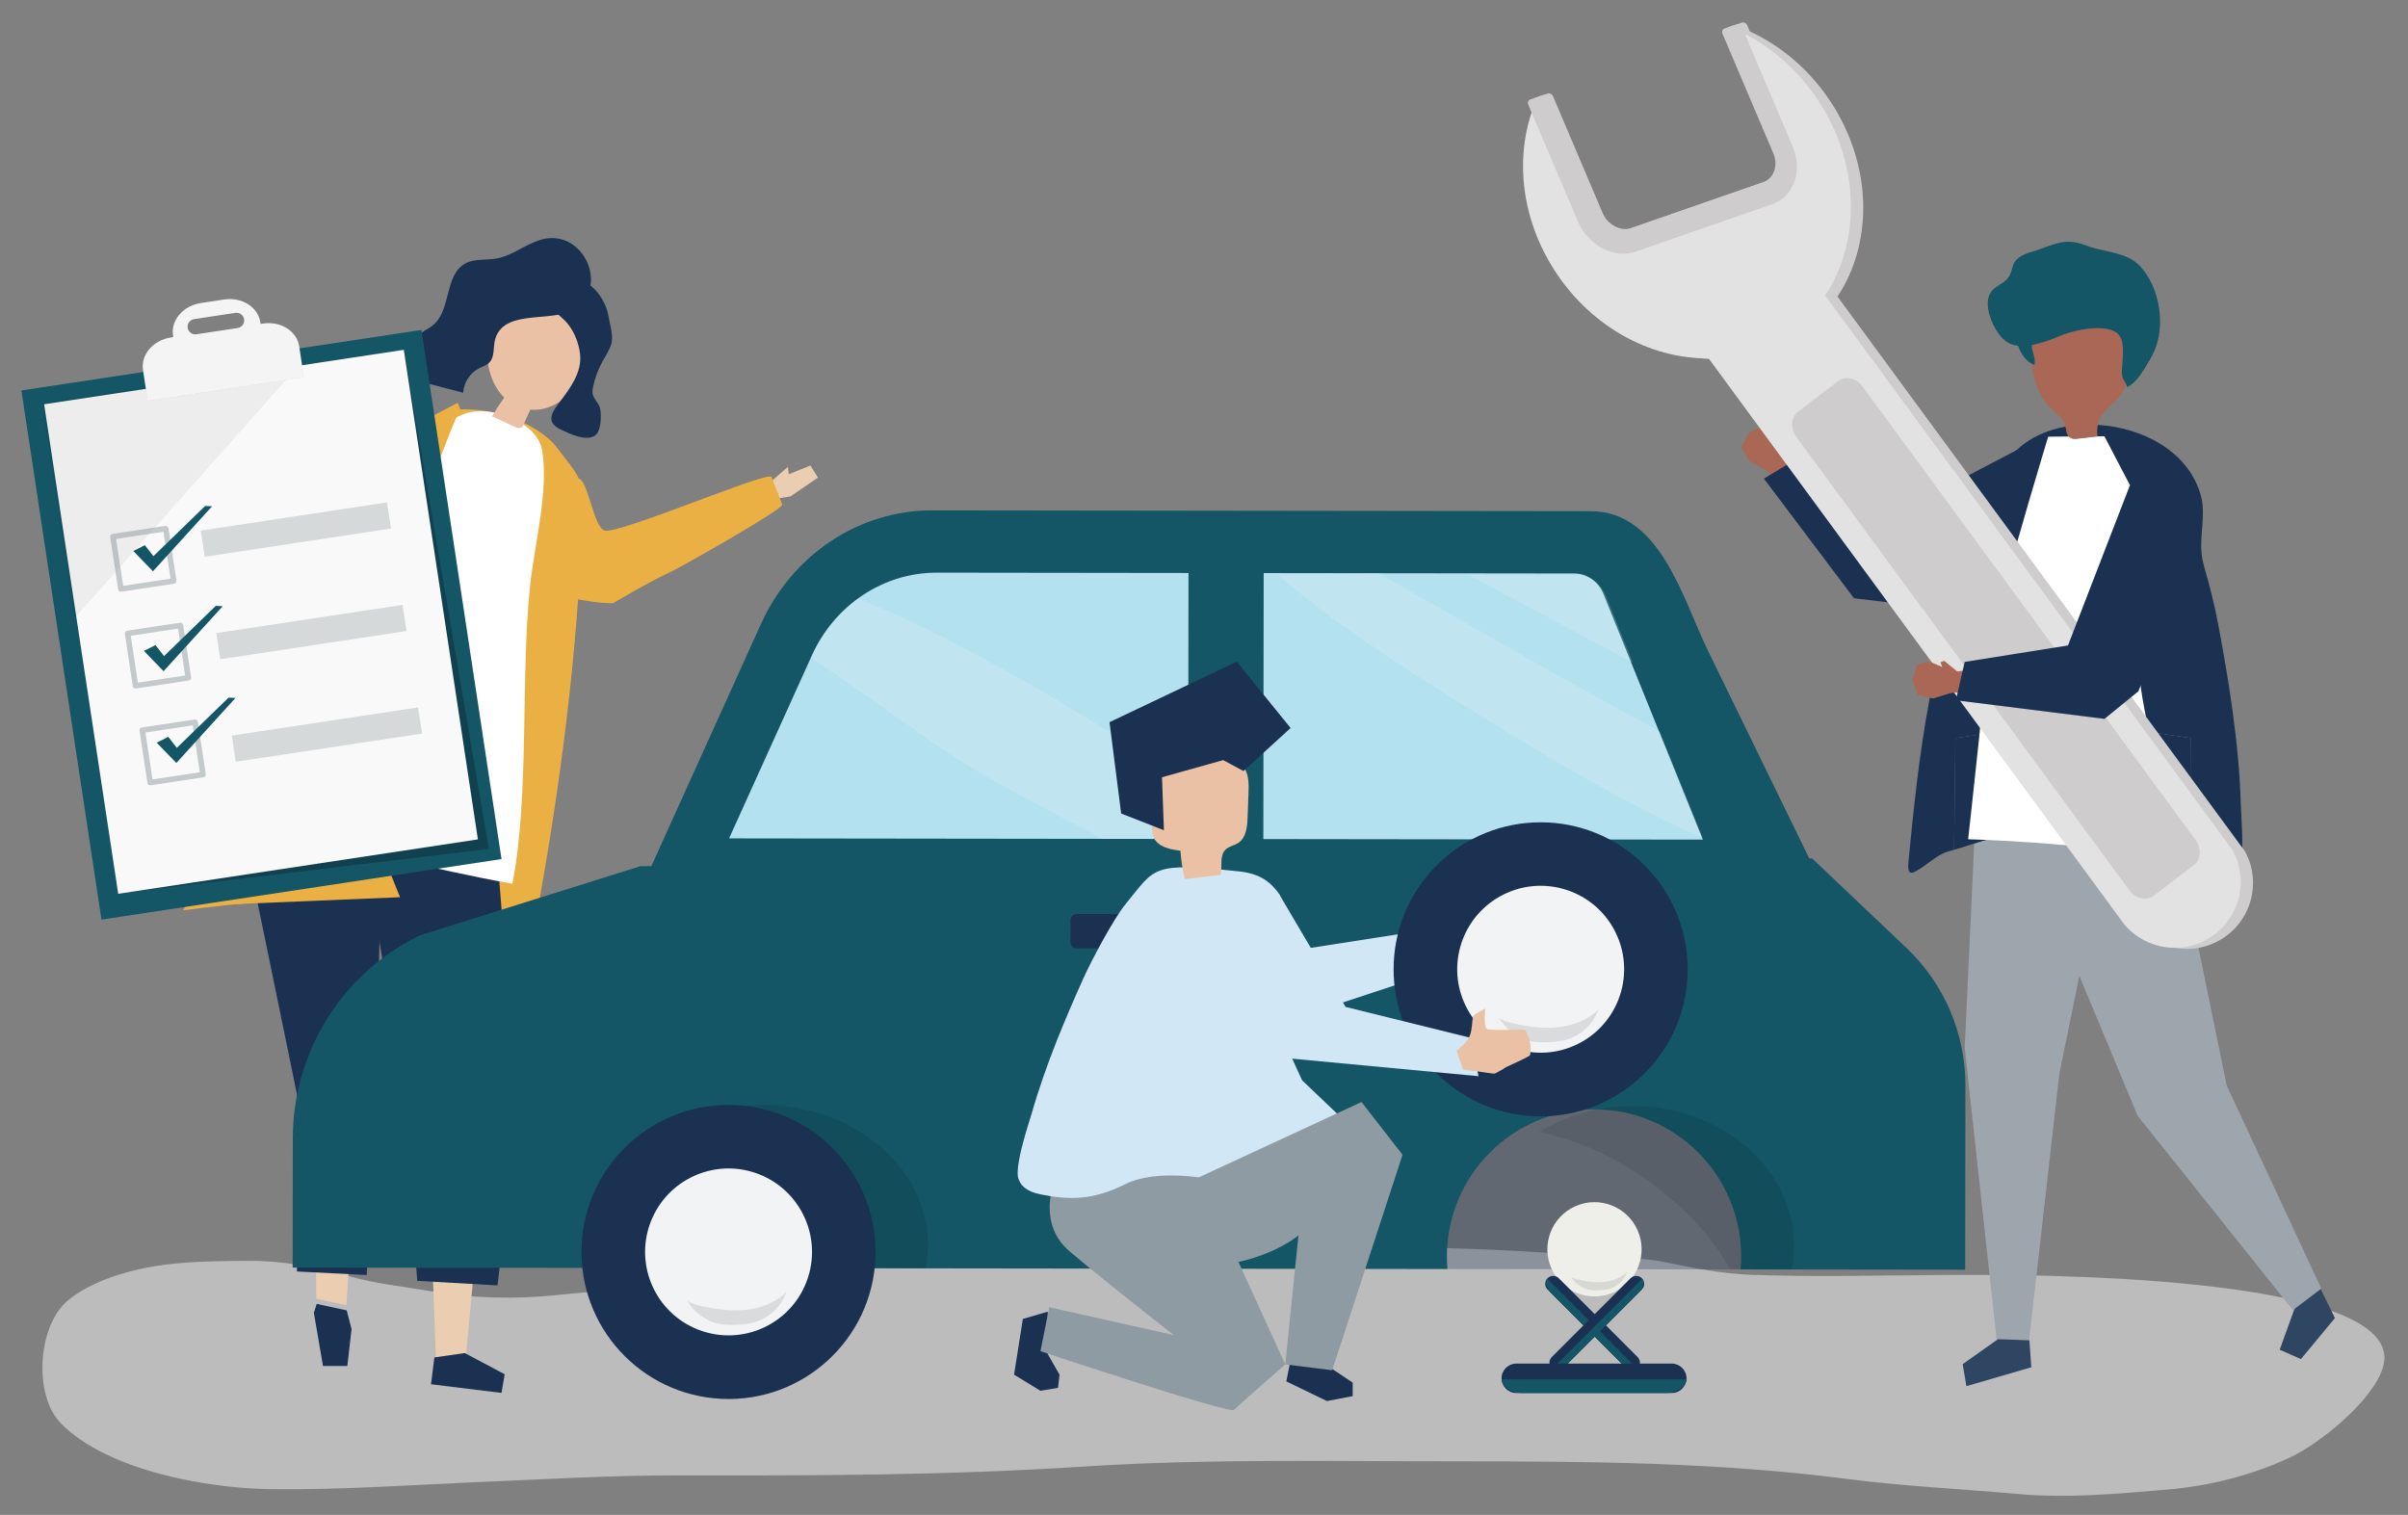 <svg width="1022" height="643" viewBox="0 0 1022 643" fill="none" xmlns="http://www.w3.org/2000/svg">
<rect x="0" y="0" width="1022" height="643" fill="#808080" stroke="none"/>
<g clip-path="url(#clip0_51_2)">
<g opacity="0.5">
<path d="M474.023 529.118C444.914 529.202 415.805 529.88 386.747 533.01C375.791 534.19 365.064 536.786 354.083 537.833C332.149 539.925 310.607 543.826 288.595 545.626C270.869 547.075 253.069 547.931 235.394 549.769C218.823 551.493 200.478 551.095 184.035 548.247C171.862 546.138 159.633 544.951 147.664 541.565C134.275 537.776 119.73 535.067 105.78 535.165C85.888 535.304 66.515 535.32 47.479 542.01C40.796 544.358 32.616 548.219 27.541 553.147C15.924 564.429 14.352 592.579 25.951 604.28C45.487 623.973 87.184 631.7 114.568 632.065C144.576 632.465 173.727 630.307 203.779 629.039C231.704 627.86 259.558 626.183 287.529 626.242C344.656 626.363 401.791 626.242 458.815 622.546C512.39 619.074 566.1 620.266 619.793 620.266C674.853 620.266 729.54 620.685 784.203 627.772C808.02 630.86 832.284 631.941 856.221 634.104C877.658 636.042 898.259 634.066 919.611 632.275C937.54 630.771 955.352 626.311 971.64 618.772C984.533 612.804 1007.52 594.265 1011.47 580.02C1022.56 540.085 855.254 541.045 829.566 541.135C800.83 541.236 771.865 542.151 743.152 541.09C731.074 540.644 719.173 538.357 707.385 535.852C695.643 533.357 683.813 533.991 671.906 532.942C622.251 528.568 572.485 529.208 522.671 529.208C506.46 529.209 490.242 529.071 474.023 529.118Z" fill="#F7F7F7"/>
</g>
<path d="M63.559 178.345L51.176 168.181L55.289 162.7L65.31 167.782L66.052 164.287L75.589 174.275L72.082 180.55L63.559 178.345Z" fill="#EAC1A4"/>
<path d="M194.276 170.965L138.774 200.001L73.493 169.81L67.172 182.618L136.345 235.345L212.238 215.085L194.276 170.965Z" fill="#EBB044"/>
<path d="M335.494 210.683L347.153 202.72L343.967 197.588L334.775 201.274L334.394 198.147L325.247 206.177L327.839 211.959L335.494 210.683Z" fill="#EBCEB1"/>
<path d="M327.433 202.42L331.991 214.156C332.616 216.082 288.449 241.012 284.517 242.801C275.858 246.742 260.158 256.04 260.158 256.04C248.116 256.19 225.441 250.024 217.868 246.766C214.817 245.453 212.643 238.697 210.792 236.01C208.445 232.602 211.434 226.596 213.446 223.817C217.574 218.117 223.908 214.06 230.812 212.694C233.292 212.204 235.891 212.054 238.326 212.732C240.836 213.431 244.047 201.871 246.176 203.372C249.959 206.038 252.055 223.637 256.559 225.17C262.215 227.095 326.097 199.658 327.433 202.42Z" fill="#EBB044"/>
<path d="M195.4 173.76C195.139 173.768 194.879 173.779 194.62 173.792C182.23 174.395 167.227 190.66 158.536 200.259C136.102 225.038 120.432 253.434 108.705 285.181C102.39 302.276 96.814 319.649 91.588 337.12C90.144 341.947 80.004 386.09 77.545 386.404C102.763 383.183 128.152 380.665 153.269 382.408C178.386 384.151 203.365 390.31 224.901 403.556C235.927 346.905 244.078 288.241 246.749 230.836C247.068 223.97 248.115 216.887 247.469 210.063C246.724 202.204 242.851 198.663 238.454 192.696C236.948 190.652 235.43 188.594 233.588 186.904C223.881 177.995 208.38 173.338 195.4 173.76Z" fill="#EBB044"/>
<path d="M107.417 366.213L133.66 472.728L134.247 551.239L146.989 553.994L151.969 480.976L164.477 347.256L107.417 366.213Z" fill="#EBCEB1"/>
<path d="M147.15 556.195L149.209 564.159L147.403 579.782L137.077 579.801L133.21 557.217L134.408 553.44L147.15 556.195Z" fill="#1A3151"/>
<path d="M207.616 354.448L209.931 446.487L197.645 576.478L185.066 577.399L180.547 458.229L154.93 350.193L207.616 354.448Z" fill="#EBCEB1"/>
<path d="M197.252 574.306L214.195 583.303L212.851 591.217L182.919 587.551L184.358 576.161L197.252 574.306Z" fill="#1A3151"/>
<path d="M211.303 366.323L219.829 472.66L211.155 545.587L177.081 543.657L171.008 460.745L156.273 370.354L158.562 356.28L207.669 357L211.303 366.323Z" fill="#1A3151"/>
<path d="M159.645 464.923L155.641 541.196L126.023 539.677L126.627 467.341L107.951 376.501L112.212 351.108L162.025 354.209L159.645 464.923Z" fill="#1A3151"/>
<path d="M217.484 375.099C187.094 369.856 137.852 357.157 107.462 351.915C123.366 299.113 148.679 240.457 178.191 194.076C183.544 185.664 190.232 176.887 199.811 174.891C210.075 172.752 228.068 179.517 230.061 190.997C232.977 207.791 226.924 230.953 225.056 247.935C220.83 286.357 224.832 337.138 217.484 375.099Z" fill="white"/>
<path d="M251.103 145.803C255.201 123.232 227.517 116.77 213.432 130.911C204.153 140.226 204.581 159.468 213.985 168.739C212.157 171.32 210.438 173.977 208.838 176.705C211.968 178.158 215.097 179.611 218.227 181.064C219.196 181.514 220.367 181.956 221.276 181.397C221.827 181.058 222.121 180.433 222.386 179.843C223.278 177.854 224.17 175.864 225.062 173.875C225.334 173.9 225.607 173.921 225.885 173.935C232.77 174.276 239.373 170.317 243.574 164.852C247.773 159.385 249.871 152.586 251.103 145.803Z" fill="#EAC1A4"/>
<path d="M246.202 150.474C247.004 158.082 241.925 164.89 237.504 170.691C233.584 175.835 231.83 179.402 238.243 182.433C241.856 184.141 248.25 187.251 252.228 185.072C255.24 183.42 255.318 176.293 254.685 173.315C254.201 171.041 251.947 169.445 251.523 167.159C251.349 166.217 251.507 165.247 251.7 164.308C252.488 160.474 253.858 156.761 255.751 153.335C257.036 151.009 258.573 148.784 259.365 146.247C260.512 142.568 258.822 137.615 258.186 133.864C257.003 126.884 249.871 116.301 241.209 119.672C239.237 120.439 237.809 122.156 236.556 123.862C235.808 124.88 235.073 125.953 234.787 127.185C233.647 132.093 237.957 133.912 240.545 136.937C243.738 140.666 245.69 145.618 246.202 150.474Z" fill="#1A3151"/>
<path d="M210.219 143.771C209.171 147.193 210.147 151.47 207.589 153.973C206.45 155.088 204.847 155.555 203.422 156.27C199.529 158.222 196.824 162.356 196.594 166.705C189.676 164.901 182.757 163.098 175.839 161.294C174.796 161.022 173.704 160.724 172.923 159.98C171.255 158.391 171.748 155.663 172.367 153.444C173.586 149.073 174.989 144.415 178.508 141.55C180.14 140.222 182.123 139.38 183.751 138.046C191.578 131.633 188.586 116.691 197.465 111.837C201.427 109.671 206.295 110.516 210.741 109.726C218.493 108.348 224.78 102.011 232.605 101.139C247.382 99.491 257.015 119.187 246.171 129.645C237.328 138.175 214.439 129.988 210.219 143.771Z" fill="#1A3151"/>
<path d="M193.752 176.891C193.752 176.891 141.195 303.636 152.802 335.965C164.409 368.294 169.809 380.818 169.809 380.818L89.331 384.182C89.331 384.182 140.699 199.02 193.752 176.891Z" fill="#EBB044"/>
<path d="M178.868 140.035L9.087 165.724L43.071 390.32L212.852 364.631L178.868 140.035Z" fill="#145566"/>
<path opacity="0.26" d="M54.296 378.776L56.837 378.392L207.476 360.315L171.391 148.497L164.723 151.538L54.296 378.776Z" fill="#080A0A"/>
<path d="M171.388 148.483L18.732 171.582L50.173 379.376L202.829 356.277L171.388 148.483Z" fill="#F9F9F9"/>
<path opacity="0.05" d="M17.777 170.928L127.583 154.313L31.47 262.588L17.777 170.928Z" fill="#040605"/>
<path opacity="0.12" d="M128.035 153.92L61.736 163.952L62.669 170.122L128.969 160.09L128.035 153.92Z" fill="#000100"/>
<path d="M111.629 137.326L110.6 137.482L110.496 136.795C109.515 130.317 102.636 125.987 95.13 127.123L85.244 128.619C77.738 129.755 72.449 135.927 73.43 142.404L73.534 143.091L72.505 143.247C65 144.383 59.71 150.554 60.691 157.032L62.675 170.135L128.977 160.103L126.993 147C126.014 140.521 119.134 136.191 111.629 137.326ZM100.843 139.235L83.374 141.878C81.588 142.148 79.908 140.921 79.64 139.151C79.372 137.381 80.613 135.712 82.399 135.442L99.867 132.799C101.653 132.529 103.333 133.756 103.601 135.526C103.87 137.295 102.628 138.964 100.843 139.235Z" fill="#F4F4F4"/>
<g opacity="0.47">
<path d="M70.177 223.227C62.706 224.357 55.234 225.488 47.763 226.618C47.132 226.713 46.676 227.325 46.771 227.952C47.892 235.358 49.014 242.764 50.135 250.171C50.23 250.797 50.845 251.247 51.477 251.151C58.948 250.021 66.42 248.89 73.891 247.759C74.233 247.707 74.475 247.544 74.634 247.33C74.646 247.317 74.657 247.301 74.668 247.287C74.674 247.278 74.681 247.27 74.686 247.261C74.848 247.047 74.935 246.768 74.883 246.425C73.762 239.019 72.64 231.613 71.519 224.207C71.425 223.582 70.809 223.131 70.177 223.227ZM72.374 245.622C65.681 246.635 58.988 247.648 52.295 248.66C51.29 242.025 50.286 235.391 49.281 228.756C55.974 227.743 62.667 226.731 69.36 225.718C70.364 232.353 71.369 238.987 72.374 245.622Z" fill="#899397"/>
<path d="M76.397 264.308C68.925 265.438 61.454 266.569 53.983 267.699C53.352 267.794 52.896 268.406 52.991 269.033C54.112 276.439 55.234 283.845 56.355 291.252C56.45 291.878 57.065 292.328 57.698 292.233C65.169 291.102 72.64 289.972 80.112 288.841C80.455 288.789 80.696 288.626 80.855 288.412C80.867 288.398 80.878 288.383 80.889 288.369C80.895 288.36 80.902 288.352 80.907 288.343C81.069 288.129 81.157 287.85 81.104 287.507C79.983 280.101 78.861 272.695 77.74 265.289C77.645 264.663 77.029 264.212 76.397 264.308ZM78.594 286.703C71.901 287.716 65.208 288.728 58.515 289.741C57.51 283.106 56.506 276.472 55.501 269.837C62.194 268.824 68.887 267.812 75.58 266.799C76.585 273.434 77.589 280.068 78.594 286.703Z" fill="#899397"/>
<path d="M82.617 305.389C75.146 306.519 67.674 307.65 60.203 308.781C59.572 308.876 59.116 309.488 59.211 310.115C60.333 317.521 61.454 324.927 62.575 332.333C62.67 332.959 63.285 333.409 63.918 333.314C71.389 332.183 78.861 331.053 86.332 329.922C86.675 329.87 86.917 329.707 87.075 329.493C87.087 329.479 87.098 329.464 87.109 329.45C87.115 329.441 87.122 329.433 87.127 329.424C87.289 329.21 87.376 328.931 87.324 328.588C86.203 321.182 85.081 313.776 83.96 306.37C83.865 305.744 83.25 305.293 82.617 305.389ZM84.814 327.784C78.121 328.797 71.428 329.809 64.735 330.822C63.73 324.187 62.726 317.553 61.721 310.918C68.414 309.905 75.107 308.893 81.8 307.88C82.805 314.515 83.809 321.149 84.814 327.784Z" fill="#899397"/>
</g>
<path d="M56.585 233.883L61.479 231.401L65.114 236.075L87.064 214.761L90.012 214.895L64.914 242.489L56.585 233.883Z" fill="#145566"/>
<path d="M61.095 276.288L65.989 273.806L69.624 278.48L91.574 257.166L94.522 257.3L69.424 284.894L61.095 276.288Z" fill="#145566"/>
<path d="M66.515 315.241L71.409 312.759L75.044 317.433L96.994 296.119L99.942 296.253L74.845 323.847L66.515 315.241Z" fill="#145566"/>
<path opacity="0.32" d="M177.44 300.253L98.373 312.217L100.053 323.326L179.121 311.362L177.44 300.253Z" fill="#899397"/>
<path opacity="0.32" d="M170.852 256.745L91.785 268.708L93.466 279.818L172.533 267.854L170.852 256.745Z" fill="#899397"/>
<path opacity="0.32" d="M164.264 213.236L85.197 225.199L86.878 236.308L165.945 224.345L164.264 213.236Z" fill="#899397"/>
<path d="M764.162 200.17L757.846 195.043L757.218 187.898L755.636 187.263L754.774 189.178L752.555 183.397L748.174 180.932L742.117 183.767L738.982 189.925L742.435 195.641L749.392 199.472L757.732 206.864L764.162 200.17Z" fill="#AA6755"/>
<path d="M762.952 194.506L798.472 221.128L863.269 187.206L870.718 229.078L805.32 256.125L786.869 253.937L748.638 203.155L762.952 194.506Z" fill="#1A3151"/>
<path d="M909.546 310.282C907.218 298.701 905.399 288.012 905.233 282.215C904.732 264.78 902.5 207.198 902.5 207.198L891.678 185.173L889.68 185.192C889.824 185.175 889.967 185.158 890.111 185.141C889.909 183.261 889.995 181.701 890.283 180.336C909.152 181.471 928.493 191.365 933.907 209.736C934.353 211.249 934.701 212.797 934.827 214.369C935.582 223.807 932.699 230.78 935.422 240.26C937.788 248.497 939.933 256.856 941.507 265.285C943.786 277.485 945.89 289.628 947.548 301.739C949.383 315.152 950.677 328.526 951.052 341.821C951.094 343.291 951.39 347.401 951.556 352.311C951.904 362.596 951.681 376.354 947.35 376.868C946.539 376.964 945.757 376.605 945.044 376.259C939.473 373.553 935.084 370.019 930.172 366.931L929.908 313.278L909.546 310.282Z" fill="#1A3151"/>
<path d="M810.011 365.424C811.119 354.007 812.269 342.592 813.674 331.206C816.476 308.497 820.289 285.843 826.742 263.859C829.207 255.461 832.051 247.18 834.893 238.902C838.355 228.821 841.816 218.741 845.278 208.661C849.58 196.132 856.841 187.306 869.556 182.924C871.827 182.141 874.217 181.537 876.68 181.095C876.74 181.354 876.795 181.617 876.829 181.893C876.976 183.096 877.32 184.431 878.081 185.303L869.736 185.382C869.736 185.382 846.192 267.661 845.327 281.842C844.998 287.232 843.904 299 842.687 311.397L829.902 313.28L829.354 360.697C828.638 360.903 827.926 361.102 827.22 361.289C823.163 362.366 819.863 365.322 816.493 367.641C811.515 371.065 809.333 372.421 810.011 365.424Z" fill="#1A3151"/>
<path d="M986.595 550.505L990.983 559.46L976.557 576.864L967.546 572.898L974.43 553.829L983.339 543.782L986.595 550.505Z" fill="#2E4661"/>
<path d="M985.201 546.952L945.049 460.745L923.65 356.348L913.76 335.928L858.573 352.111L863.369 368.22L907.24 473.562L973.156 556.08L985.201 546.952Z" fill="#9EA6AD"/>
<path d="M839.594 321.397L833.87 444.854L847.385 568.367L861.192 568.866L874.012 455.814L897.006 343.13L839.594 321.397Z" fill="#9EA6AD"/>
<path d="M862.119 580.344L834.566 588.354L833.008 579L848.018 568.395L861.327 568.876L862.119 580.344Z" fill="#2E4661"/>
<path d="M842.688 311.397C840.762 331.015 838.528 352.211 838.528 352.211C838.528 352.211 848.864 352.455 863.818 353.57C862.712 353.544 861.605 353.515 860.501 353.506C850.101 353.414 839.313 357.833 829.355 360.697L829.903 313.28L842.688 311.397Z" fill="#1A3151"/>
<path d="M912.478 359.537C919.608 359.909 920.495 358.588 920.495 358.588C920.495 358.588 914.063 332.754 909.547 310.282L929.907 313.28L930.171 366.933C928.444 365.848 926.653 364.816 924.722 363.897C920.851 362.054 916.718 360.649 912.478 359.537Z" fill="#1A3151"/>
<path d="M839.837 314.437C841.161 301.742 842.352 289.691 842.71 284.171C843.651 269.649 869.273 185.388 869.273 185.388L878.354 185.307C878.454 185.415 878.557 185.519 878.67 185.611C878.95 185.84 879.274 186.021 879.647 186.136C880.389 186.366 881.194 186.282 881.97 186.196C884.972 185.862 887.974 185.527 890.977 185.193L893.151 185.173L904.928 207.728C904.928 207.728 907.356 266.697 907.902 284.551C908.083 290.488 910.063 301.434 912.596 313.294C917.511 336.307 924.51 362.763 924.51 362.763C924.51 362.763 923.545 364.115 915.786 363.735C910.989 363.5 903.601 362.604 892.221 360.312C891.782 360.262 891.348 360.214 890.911 360.165C882.015 359.166 873.493 358.412 865.909 357.847C864.865 357.77 863.838 357.695 862.831 357.624C846.558 356.482 835.31 356.232 835.31 356.232C835.31 356.232 837.741 334.528 839.837 314.437Z" fill="white"/>
<path d="M863.466 154.875C864.008 152.654 862.967 150.393 862.474 148.16C862.349 147.596 862.326 147.013 862.361 146.423C866.327 145.738 870.329 144.265 873.243 142.993C879.31 140.345 891.125 137.524 897.424 140.651C902.405 143.125 900.876 151.012 900.625 155.999C900.561 157.281 900.462 158.587 900.757 159.834C901.061 161.118 901.86 161.985 902.358 163.065C901.803 165.009 900.893 166.853 899.411 168.526C895.419 173.033 891.358 175.249 890.282 180.336C889.993 181.701 889.907 183.26 890.109 185.141C889.966 185.158 889.822 185.175 889.678 185.192C886.919 185.518 884.161 185.845 881.402 186.171C880.689 186.256 879.949 186.337 879.268 186.113C878.925 186 878.628 185.824 878.371 185.6C878.267 185.51 878.172 185.408 878.08 185.303C877.319 184.43 876.975 183.096 876.828 181.893C876.794 181.617 876.739 181.354 876.679 181.095C875.601 176.452 870.472 174.362 867.708 170.243C864.576 165.575 862.937 160.136 862.228 154.598C862.216 154.504 862.204 154.409 862.192 154.315C862.599 154.536 863.023 154.724 863.466 154.875Z" fill="#AA6755"/>
<path d="M847.135 121.858C849.197 120.466 851.574 119.311 852.826 117.098C853.798 115.38 853.941 113.254 854.904 111.53C856.648 108.409 860.434 107.491 863.728 106.433C871.967 103.787 876.403 100.732 885.13 104.12C891.334 106.528 899.351 106.851 905.11 110.364C907.515 111.831 909.561 114.188 911.24 116.813C917.058 125.908 918.454 138.698 914.665 148.185C913.817 150.309 912.739 152.261 911.587 154.131C909.283 157.87 906.816 162.47 902.737 164.3C902.671 163.844 902.532 163.443 902.359 163.066C901.861 161.986 901.062 161.118 900.758 159.835C900.462 158.589 900.561 157.283 900.626 156C900.877 151.012 902.407 143.126 897.425 140.652C891.126 137.524 879.31 140.346 873.244 142.994C870.33 144.266 866.327 145.739 862.362 146.424C862.327 147.014 862.35 147.596 862.475 148.161C862.969 150.395 864.01 152.655 863.467 154.876C863.024 154.725 862.6 154.537 862.194 154.315C859.464 152.823 857.594 149.821 856.476 146.721C855.268 146.593 854.125 146.326 853.093 145.874C847.78 143.545 843.46 134.258 843.64 128.541C843.724 125.864 844.743 123.473 847.135 121.858Z" fill="#145566"/>
<path d="M739.336 9.579L734.111 11.394C733.28 11.683 732.929 12.678 733.327 13.616L754.87 64.314C755.931 66.813 756.061 69.477 755.235 71.813C754.409 74.149 752.734 75.86 750.519 76.628L692.479 96.787C690.261 97.559 687.751 97.304 685.408 96.067C683.065 94.831 681.193 92.773 680.13 90.276L659.134 40.858C658.735 39.92 657.738 39.393 656.907 39.682L651.682 41.498C650.851 41.787 650.5 42.782 650.898 43.719L671.892 93.135C674.008 98.117 677.731 102.212 682.377 104.664C687.024 107.116 692.015 107.619 696.43 106.081L754.465 85.923C758.881 84.392 762.214 80.997 763.851 76.365C765.487 71.733 765.222 66.438 763.107 61.455L741.563 10.756C741.164 9.817 740.167 9.29 739.336 9.579Z" fill="#CECCCC"/>
<path d="M919.096 401.219C933.72 406.257 949.661 398.485 954.699 383.861C957.355 376.151 956.451 368.084 952.858 361.433L948.249 355.153L779.871 125.875C794.466 103.892 794.861 72.357 778.489 45.597C768.923 29.961 755.225 18.556 740.197 12.248L762.665 65.13C765.951 72.867 763.026 81.144 756.168 83.521L698.129 103.68C691.281 106.068 682.973 101.69 679.686 93.954L657.671 42.123C648.137 63.231 649.667 90.197 663.951 113.538C679.297 138.625 705.287 152.844 730.377 152.54L904.574 389.746L906.832 392.827C909.977 396.556 914.143 399.513 919.096 401.219Z" fill="#CECCCC"/>
<path d="M913.866 400.764C928.491 405.802 944.431 398.03 949.47 383.406C952.126 375.696 951.222 367.629 947.629 360.978L943.02 354.698L774.642 125.42C789.238 103.437 789.632 71.902 773.26 45.142C763.694 29.506 749.996 18.101 734.968 11.793L757.435 64.675C760.721 72.412 757.796 80.688 750.938 83.066L692.899 103.225C686.051 105.613 677.743 101.235 674.456 93.499L652.441 41.668C642.907 62.776 644.437 89.742 658.721 113.083C674.067 138.17 700.057 152.389 725.147 152.085L899.344 389.291L901.602 392.372C904.748 396.101 908.913 399.058 913.866 400.764Z" fill="#E2E2E2"/>
<path d="M737.079 10.309L731.854 12.124C731.023 12.413 730.672 13.408 731.07 14.346L752.613 65.044C753.674 67.543 753.804 70.207 752.978 72.543C752.152 74.879 750.477 76.59 748.262 77.358L690.222 97.517C688.004 98.29 685.494 98.034 683.151 96.797C680.808 95.561 678.936 93.503 677.873 91.005L656.877 41.587C656.478 40.649 655.481 40.122 654.65 40.411L649.425 42.227C648.594 42.516 648.243 43.511 648.641 44.448L669.635 93.864C671.751 98.846 675.473 102.941 680.12 105.393C684.767 107.845 689.758 108.348 694.173 106.81L752.208 86.652C756.624 85.121 759.957 81.726 761.593 77.094C763.229 72.462 762.965 67.167 760.849 62.184L739.305 11.485C738.908 10.546 737.911 10.02 737.079 10.309Z" fill="#CECCCC"/>
<path d="M931.824 356.516L790.456 164.011C787.835 160.442 783.239 159.394 780.241 161.682L763.081 174.776C760.083 177.064 759.775 181.855 762.396 185.423L903.764 377.928C906.385 381.497 910.982 382.545 913.979 380.257L931.139 367.162C934.136 364.876 934.445 360.084 931.824 356.516Z" fill="#CECCCC"/>
<path d="M901.603 392.372L899.345 389.291C900.024 390.367 900.775 391.393 901.603 392.372Z" fill="#E2E2E2"/>
<path d="M838.764 284.021L830.688 284.989L825.119 280.469L823.561 281.163L824.338 283.114L818.641 280.685L813.823 282.116L811.644 288.44L813.885 294.976L820.393 296.474L827.985 294.143L839.097 293.297L838.764 284.021Z" fill="#AA6755"/>
<path d="M833.855 280.949L877.69 273.965L903.994 205.919L933.674 227.612L907.59 293.4L893.18 305.128L830.105 297.248L833.855 280.949Z" fill="#1A3151"/>
<path d="M834.15 460.701L834.052 538.93L738.697 538.805C738.867 537.012 738.947 535.193 738.947 533.364C738.992 498.897 711.09 470.915 676.623 470.87C642.156 470.835 614.183 498.736 614.138 533.203C614.138 535.04 614.209 536.851 614.37 538.644L124.206 538.02L124.277 483.037C124.322 446.447 145.213 413.078 178.1 397.039L271.796 367.657L276.452 367.621L322.952 264.871C336.306 235.364 364.609 216.587 395.659 216.623L675.23 216.98C704.648 217.016 714.21 254.266 724.816 276.039C736.885 300.783 748.954 325.536 761.022 350.28C763.306 354.972 765.598 359.664 767.882 364.347L769.086 364.338L809.128 402.346C825.132 417.538 834.177 438.633 834.15 460.701Z" fill="#145566"/>
<path d="M536.183 356.141L722.709 356.379L680.48 251.987C678.377 246.79 673.532 243.414 668.165 243.407L536.327 243.239L536.183 356.141Z" fill="#B4E1EF"/>
<path d="M504.42 243.199L397.572 243.063C374.93 243.034 354.293 256.729 344.556 278.246L309.438 355.852L504.276 356.1L504.42 243.199Z" fill="#B4E1EF"/>
<g opacity="0.2">
<path d="M685.572 277.237C688.05 278.566 690.526 279.902 693.004 281.235L681.449 252.672C679.346 247.475 674.501 244.099 669.134 244.092L623.462 244.034C644.093 255.232 664.885 266.141 685.572 277.237Z" fill="#F2F3F4"/>
<path d="M689.156 302.138C654.943 283.567 618.961 262.501 585.099 243.302L542.252 243.931C571.586 269.156 608.663 291.585 641.42 311.783C661.11 323.923 681.215 335.401 701.81 345.937C708.56 349.39 715.626 352.523 722.71 355.689L704.429 310.499C699.347 307.694 694.256 304.906 689.156 302.138Z" fill="#F2F3F4"/>
<path d="M470.71 310.714C456.323 301.388 441.414 292.785 426.412 284.493C411.219 276.095 395.816 267.663 379.894 260.715C374.645 258.425 369.335 256.294 364.041 254.139C355.827 260.151 349.033 268.358 344.558 278.245L344.216 279C360.323 290.286 376.539 301.429 392.536 312.805C416.2 329.633 442.321 342.384 467.875 356.054L504.277 356.1L504.303 335.641C493.112 327.317 482.423 318.307 470.71 310.714Z" fill="#F2F3F4"/>
</g>
<path opacity="0.1" d="M392.933 538.364C393.561 535.178 393.889 531.906 393.893 528.569C393.935 495.715 362.557 469.042 323.807 468.993C308.676 468.974 294.67 473.031 283.201 479.923C307.09 484.981 328.13 496.948 345.291 512.616C354.033 520.597 360.837 529.129 366.078 538.161L392.933 538.364Z" fill="black"/>
<path opacity="0.1" d="M760.5 538.832C761.113 535.646 761.434 532.374 761.438 529.037C761.48 496.183 730.845 469.511 693.012 469.463C678.239 469.444 664.565 473.502 653.367 480.394C676.69 485.451 697.233 497.418 713.988 513.085C722.522 521.065 729.165 529.597 734.283 538.63L760.5 538.832Z" fill="black"/>
<path d="M371.542 534.148C373.058 499.717 346.376 470.575 311.945 469.059C277.514 467.542 248.373 494.225 246.857 528.657C245.34 563.088 272.023 592.23 306.453 593.746C340.884 595.263 370.025 568.58 371.542 534.148Z" fill="#1A3151"/>
<path d="M296.373 564.389C278.142 557.297 269.113 536.768 276.205 518.537C283.297 500.306 303.826 491.277 322.057 498.369C340.288 505.462 349.317 525.99 342.225 544.221C335.133 562.452 314.604 571.482 296.373 564.389Z" fill="#F2F3F4"/>
<path opacity="0.1" d="M315.403 556.061C322.168 555.554 328.993 553.177 333.783 548.373C331.677 554.555 326.37 559.548 320.071 561.273C317.932 561.859 315.711 562.086 313.497 562.232C311.153 562.386 308.789 562.451 306.464 562.113C300.202 561.204 294.462 557.22 291.421 551.671C292.417 553.469 299.36 554.744 301.084 555.059C305.798 555.918 310.612 556.42 315.403 556.061Z" fill="black"/>
<path opacity="0.3" d="M738.947 533.364C738.947 535.193 738.867 537.013 738.697 538.805L614.37 538.644C614.209 536.851 614.138 535.04 614.138 533.203C614.183 498.736 642.156 470.834 676.623 470.87C711.09 470.915 738.991 498.897 738.947 533.364Z" fill="#1A3151"/>
<path d="M684.783 548.569C694.894 544.122 699.486 532.32 695.039 522.209C690.592 512.097 678.79 507.506 668.679 511.953C658.567 516.4 653.976 528.201 658.423 538.313C662.87 548.424 674.671 553.016 684.783 548.569Z" fill="#EFEFEA"/>
<path opacity="0.1" d="M680.213 544.163C684.033 543.877 687.886 542.535 690.591 539.822C689.402 543.313 686.405 546.132 682.849 547.106C681.641 547.437 680.387 547.565 679.137 547.647C677.814 547.734 676.479 547.77 675.166 547.58C671.63 547.067 668.389 544.817 666.672 541.684C667.234 542.699 671.154 543.419 672.128 543.597C674.79 544.082 677.508 544.365 680.213 544.163Z" fill="black"/>
<path d="M485.566 402.569L457.034 402.533C455.544 402.531 454.338 401.322 454.34 399.832L454.352 390.642C454.354 389.152 455.563 387.946 457.053 387.948L485.585 387.984C487.075 387.986 488.281 389.195 488.279 390.685L488.267 399.875C488.266 401.364 487.056 402.571 485.566 402.569Z" fill="#1A3151"/>
<path d="M444.697 574.764L449.674 583.474L449.052 589.074L441.586 590.318L430.387 583.474L434.12 559.832L444.697 556.721V574.764Z" fill="#1A3151"/>
<path d="M449.674 495.748C449.674 495.748 437.853 517.524 454.029 531.212C470.205 544.9 498.203 566.676 498.203 566.676L445.318 554.855L441.585 573.52C441.585 573.52 521.845 600.273 523.712 598.407C525.579 596.541 545.488 579.12 545.488 579.12L502.558 485.172L455.273 490.772L449.674 495.748Z" fill="#8E9BA2"/>
<path d="M575.334 482.056C572.51 479.034 569.838 475.887 567.383 472.593L552.628 458.521L532.871 415.349L536.039 387.36C536.039 387.36 539.269 384.004 543.287 379.975C539.479 374.5 535.026 370.859 526.084 369.894C488.43 365.831 490.565 368.12 477.763 383.682C472.615 389.94 463.107 407.895 459.82 415.222C455.839 424.097 451.966 433.019 448.392 442.06C444.403 452.148 440.78 462.384 437.807 472.812C437.476 473.97 436.421 477.181 435.292 481.063C433.159 488.4 430.766 498.13 432.507 500.945C433.412 503.291 435.803 505.791 441.586 506.948C454.029 509.437 463.984 509.437 477.672 502.593C491.36 495.749 514.035 500.608 514.035 500.608C517.639 501.596 521.408 502.569 525.42 503.464C554.593 509.971 569.671 492.104 574.402 488.859C578.539 486.022 575.334 482.064 575.334 482.064V482.056Z" fill="#D1E7F5"/>
<path d="M622.731 395.321C622.718 395.023 625.305 392.833 625.64 392.486C626.668 391.419 627.624 390.258 628.213 388.886C628.835 387.438 629.014 385.844 629.187 384.277C629.291 383.333 629.395 382.388 629.499 381.444C629.539 381.085 629.583 380.712 629.773 380.405C629.943 380.129 630.213 379.934 630.479 379.75C631.85 378.803 633.303 377.973 634.814 377.27C634.831 378.966 633.898 385.895 636.02 386.086C640.862 386.52 645.804 386.216 650.664 386.157C651.018 386.153 651.396 386.156 651.69 386.353C651.907 386.499 652.045 386.732 652.172 386.961C653.765 389.836 654.398 393.233 653.947 396.488C653.919 396.693 653.883 396.904 653.77 397.077C653.636 397.282 653.412 397.406 653.197 397.521C650.255 399.095 647.238 400.47 644.203 401.85C643.081 402.361 642.205 403.14 641.091 403.666C640.547 403.923 639.013 404.955 638.403 404.871L625.356 403.071L622.731 395.321Z" fill="#EAC1A4"/>
<path d="M542.619 380.103L556.019 402.366L623.957 391.797L629.406 405.845L545.819 433.46L489.657 374.743L542.619 380.103Z" fill="#D1E7F5"/>
<path d="M561.585 578.497L574.109 586.846V592.586L563.151 594.674L545.931 586.324L547.496 578.497H561.585Z" fill="#1A3151"/>
<path d="M518.041 371.306C512.971 371.92 507.9 372.535 502.83 373.149C501.895 369.185 501.278 365.145 500.986 361.083C496.527 360.551 491.262 359.437 489.577 355.274C489.047 353.963 488.972 352.519 488.903 351.106C488.62 345.266 488.339 339.426 488.057 333.585C487.959 331.565 487.87 329.483 488.556 327.581C489.76 324.243 493.076 322.16 496.356 320.807C504.727 317.353 514.637 317.123 522.661 321.321C524.796 322.438 526.828 323.9 528.114 325.939C530.097 329.082 530.023 333.052 529.885 336.765C529.757 340.192 529.63 343.62 529.502 347.048C529.355 350.99 528.886 355.539 525.609 357.735C523.869 358.901 521.572 359.186 520.091 360.668C517.482 363.283 518.902 367.714 518.041 371.306Z" fill="#EAC1A4"/>
<path d="M501.407 503.156L577.843 467.75L595.264 490.148L565.4 581.607L545.49 579.118L551.09 524.367C551.09 524.367 534.291 538.677 504.427 537.433C490.739 523.745 490.739 524.367 490.739 524.367L501.407 503.156Z" fill="#8E9BA2"/>
<path d="M698.001 455.557C722.371 431.186 722.371 391.673 698.001 367.303C673.63 342.932 634.117 342.932 609.746 367.303C585.375 391.673 585.375 431.186 609.746 455.557C634.117 479.928 673.63 479.928 698.001 455.557Z" fill="#1A3151"/>
<path d="M671.239 442.278C688.295 432.699 694.356 411.106 684.777 394.05C675.197 376.994 653.605 370.933 636.549 380.513C619.493 390.092 613.432 411.685 623.011 428.741C632.591 445.797 654.183 451.858 671.239 442.278Z" fill="#F2F3F4"/>
<path opacity="0.1" d="M660.069 436.11C666.834 435.603 673.659 433.226 678.449 428.422C676.343 434.604 671.036 439.597 664.737 441.322C662.597 441.908 660.377 442.135 658.163 442.281C655.819 442.435 653.455 442.5 651.13 442.162C644.868 441.253 639.128 437.268 636.087 431.72C637.083 433.518 644.026 434.793 645.75 435.108C650.464 435.967 655.278 436.469 660.069 436.11Z" fill="black"/>
<path d="M624.167 440.508L571.092 427.388L543.105 379.879L523.39 371.254L539.002 448.467L627.512 456.794L624.167 440.508Z" fill="#D1E7F5"/>
<path d="M519.141 322.624L493.167 329.904L493.99 352.408L475.843 345.29L470.896 306.528L524.917 280.847L547.755 309.001L527.745 327.257L519.141 322.624Z" fill="#1A3151"/>
<path d="M618.272 446.166C618.259 445.868 620.846 443.678 621.18 443.331C622.208 442.264 623.165 441.104 623.754 439.731C624.376 438.283 624.555 436.689 624.728 435.122C624.832 434.178 624.936 433.233 625.04 432.289C625.079 431.93 625.123 431.557 625.313 431.25C625.483 430.975 625.754 430.779 626.02 430.595C627.391 429.648 628.843 428.818 630.354 428.115C630.371 429.811 629.439 436.74 631.561 436.931C636.403 437.365 641.344 437.061 646.204 437.002C646.558 436.998 646.936 437.001 647.23 437.198C647.447 437.344 647.586 437.577 647.713 437.806C649.306 440.681 649.939 444.078 649.488 447.333C649.46 447.538 649.425 447.749 649.312 447.922C649.178 448.127 648.954 448.251 648.739 448.366C645.797 449.939 642.778 451.315 639.744 452.695C638.622 453.206 637.748 453.985 636.633 454.511C636.09 454.767 634.556 455.8 633.945 455.716L620.898 453.916L618.272 446.166Z" fill="#EAC1A4"/>
<path d="M690.263 580.783L656.809 547.329C655.495 546.015 655.495 543.864 656.809 542.55C658.123 541.236 660.274 541.236 661.588 542.55L695.042 576.004C696.356 577.318 696.356 579.469 695.042 580.783C693.728 582.097 691.578 582.097 690.263 580.783Z" fill="#1A3151"/>
<path d="M656.656 542.732C655.57 544.119 656.375 546.894 658.547 549.067L688.526 579.046C690.698 581.218 693.474 582.023 694.861 580.937L656.656 542.732Z" fill="#145566"/>
<path d="M663.372 580.783L696.826 547.329C698.14 546.015 698.14 543.864 696.826 542.55C695.512 541.236 693.361 541.236 692.047 542.55L658.593 576.004C657.279 577.318 657.279 579.469 658.593 580.783C659.907 582.097 662.058 582.097 663.372 580.783Z" fill="#1A3151"/>
<path d="M696.979 542.732C698.065 544.119 697.26 546.894 695.088 549.067L665.109 579.046C662.937 581.218 660.161 582.023 658.774 580.937L696.979 542.732Z" fill="#145566"/>
<path d="M709.537 591.264H643.529C640.095 591.264 637.285 588.454 637.285 585.02C637.285 581.586 640.095 578.776 643.529 578.776H709.537C712.971 578.776 715.781 581.586 715.781 585.02C715.781 588.454 712.972 591.264 709.537 591.264Z" fill="#1A3151"/>
<path d="M637.316 585.458C637.625 588.689 641.3 591.264 645.76 591.264H707.308C711.768 591.264 715.443 588.689 715.752 585.458H637.316Z" fill="#145566"/>
</g>
<defs>
<clipPath id="clip0_51_2">
<rect width="1022" height="643" fill="white"/>
</clipPath>
</defs>
</svg>
